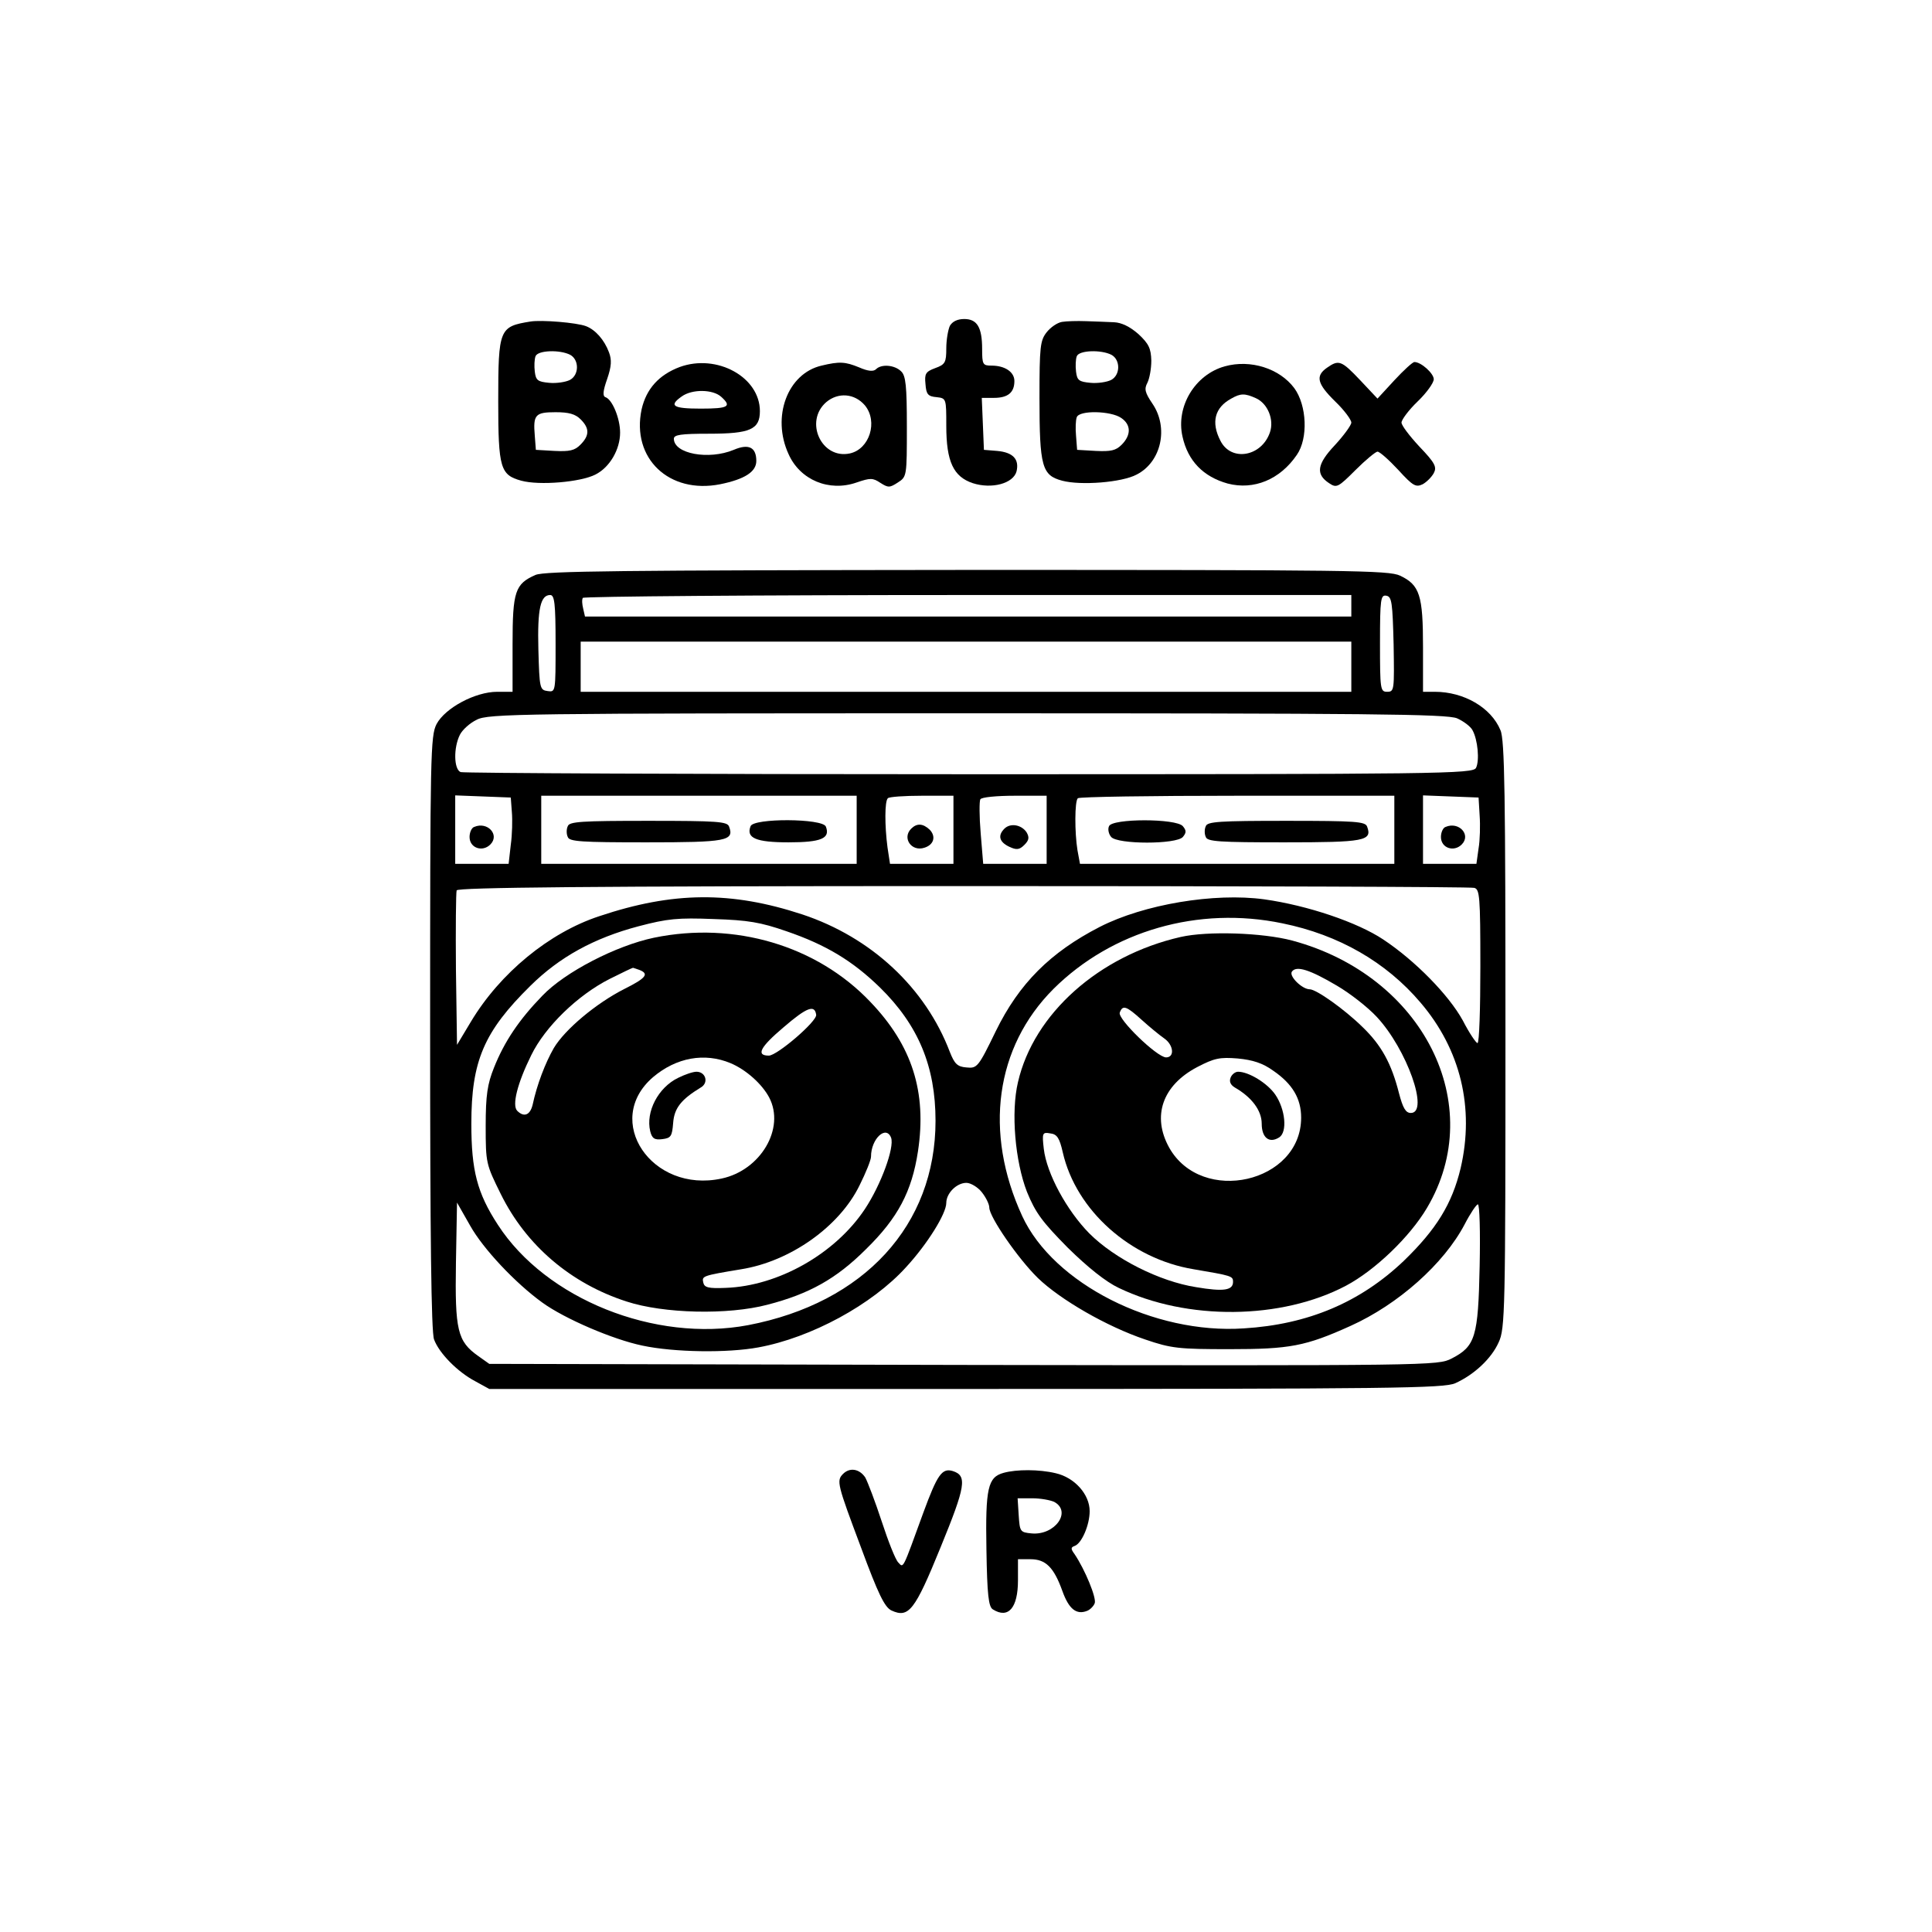 <svg version="1.2" xmlns="http://www.w3.org/2000/svg" viewBox="0 0 539 539" width="2246" height="2246">
	<title>logo beatboxvr-svg</title>
	<style>
		.s0 { fill: #000000 } 
	</style>
	<g id="Layer">
		<path id="Layer" fill-rule="evenodd" class="s0" d="m163.5 91c2.6 1 5.1 3.8 6.4 7.3 0.8 2.1 0.7 3.9-0.5 7.4-1.2 3.4-1.3 4.8-0.5 5.1 1.9 0.6 4.1 5.9 4.1 9.9 0 4.7-2.9 9.7-6.9 11.7-4.1 2.1-15.6 3.1-20.7 1.7-5.8-1.6-6.4-3.5-6.4-22.1 0-20.3 0.3-20.9 9-22.3 3.1-0.5 12.9 0.3 15.5 1.3zm-14.1 8.4c-0.3 0.8-0.4 2.7-0.2 4.3 0.3 2.4 0.8 2.8 4 3.1 2 0.2 4.6-0.2 5.8-0.8 2.6-1.4 2.6-5.6 0.1-7-2.9-1.5-9.1-1.3-9.7 0.4zm5.6 15.6c-5.7 0-6.3 0.7-5.8 6.6l0.3 3.9 5.2 0.3c4.2 0.2 5.6-0.1 7.2-1.7 2.6-2.6 2.6-4.6 0.1-7.1-1.5-1.5-3.3-2-7-2z"/>
		<path id="Layer" class="s0" d="m265 90.9c-0.5 1.1-1 3.9-1 6.3 0 3.9-0.3 4.5-3.1 5.5-2.7 1-3 1.6-2.7 4.5 0.2 2.8 0.7 3.4 3.1 3.6 2.7 0.3 2.7 0.4 2.7 8 0 10 2 14.2 7.4 16 5.3 1.7 11.3 0.1 12.2-3.3q1.2-5.1-5.4-5.7l-3.7-0.3-0.3-7.3-0.3-7.2h3.4c3.9 0 5.7-1.5 5.7-4.7 0-2.5-2.6-4.3-6.4-4.3-2.4 0-2.6-0.3-2.6-4.6 0-6.1-1.4-8.4-5-8.4-1.9 0-3.3 0.7-4 1.9z"/>
		<path id="Layer" fill-rule="evenodd" class="s0" d="m303 89.6c2.5 0.1 6 0.2 7.8 0.3 2.1 0.1 4.4 1.2 6.8 3.3 2.9 2.7 3.5 4 3.6 7.4 0 2.3-0.5 5-1.1 6.2-0.9 1.7-0.7 2.7 1.4 5.8 4.6 6.7 2.5 16.3-4.4 19.8-4.1 2.2-15.6 3.1-20.8 1.7-5.6-1.5-6.3-3.9-6.3-23.1 0-14.3 0.2-16 2-18.3 1.1-1.4 3-2.7 4.3-2.9 1.2-0.2 4.2-0.3 6.7-0.2zm-2.6 9.8c-0.3 0.8-0.4 2.7-0.2 4.3 0.3 2.4 0.8 2.8 4 3.1 2 0.2 4.6-0.2 5.8-0.8 2.6-1.4 2.6-5.6 0.1-7-2.9-1.5-9.1-1.3-9.7 0.4zm0 17c-0.3 0.8-0.4 3.1-0.2 5.2l0.3 3.9 5.2 0.3c4.2 0.2 5.6-0.1 7.2-1.7 2.7-2.7 2.7-5.6-0.1-7.5-2.9-2-11.7-2.2-12.4-0.2z"/>
		<path id="Layer" fill-rule="evenodd" class="s0" d="m212 114.7c0 5.1-2.7 6.3-14.2 6.3-7.9 0-9.8 0.3-9.8 1.4 0 4.2 9.7 6 16.7 3.1 4.2-1.8 6.3-0.7 6.3 3.1 0 3-3.2 5.1-10.1 6.5-14.2 2.8-24.8-7.2-21.9-20.9 1.3-5.7 4.8-9.6 10.6-11.8 10.4-3.8 22.4 2.8 22.4 12.3zm-21.8-4.1c-3.7 2.6-2.5 3.4 5.3 3.4 7.8 0 8.7-0.6 5.7-3.3-2.3-2.1-8.1-2.2-11-0.1z"/>
		<path id="Layer" fill-rule="evenodd" class="s0" d="m239.7 102.5c2.5 1.1 4 1.2 4.7 0.5 1.5-1.5 5.2-1.2 7 0.6 1.3 1.2 1.6 4.1 1.6 15.4 0 13.8 0 14-2.5 15.6-2.3 1.5-2.7 1.5-4.9 0.1-2.1-1.4-2.8-1.4-6.6-0.1-7.7 2.7-15.8-0.7-19-7.9-4.8-10.4-0.3-22.5 9.2-24.7 5-1.2 6.6-1.1 10.5 0.5zm-9.2 9.7c-6.2 5.4-1.3 16 6.6 14.3 5.5-1.2 7.9-8.9 4.2-13.4-2.9-3.4-7.5-3.7-10.8-0.9z"/>
		<path id="Layer" fill-rule="evenodd" class="s0" d="m361.1 108.3c3.5 4.8 3.9 14 0.7 18.6-4.7 6.9-12 9.9-19.3 8-6.8-1.9-11.1-6.3-12.6-13.1-1.9-8.4 3.5-17.3 11.8-19.6 7.2-2 15.3 0.6 19.4 6.1zm-17.6 2.9c-4.6 2.5-5.7 6.6-3 11.8 3 5.9 11.5 4.4 13.8-2.4 1.2-3.5-0.6-8-3.9-9.5-3.1-1.4-4.3-1.4-6.9 0.1z"/>
		<path id="Layer" class="s0" d="m370.2 102.6c-3.3 2.3-2.7 4.5 2.3 9.4 2.5 2.4 4.5 5.1 4.5 5.9 0 0.7-2.1 3.6-4.6 6.3-5 5.3-5.4 8.1-1.6 10.6 2.1 1.4 2.5 1.2 7.4-3.7 2.8-2.8 5.6-5.1 6.1-5.1 0.6 0 3.2 2.3 5.8 5.1 4.1 4.5 4.9 4.9 6.8 4 1.1-0.6 2.5-2 3.1-3.1 0.9-1.7 0.4-2.8-4-7.4-2.7-2.9-5-5.9-5-6.7 0-0.8 2-3.5 4.5-5.9 2.5-2.4 4.5-5.2 4.5-6.2 0-1.6-3.5-4.8-5.4-4.8-0.5 0-3 2.3-5.6 5.1l-4.7 5.1-4.8-5.1c-5.3-5.6-6-5.8-9.3-3.5z"/>
		<path id="Layer" fill-rule="evenodd" class="s0" d="m269.8 159c106.6 0 117.7 0.1 120.8 1.6 5.5 2.6 6.4 5.5 6.4 19.9v12.5h3.3c8.1 0 15.7 4.4 18.3 10.7 1.2 2.6 1.4 18.2 1.4 85 0 77.2-0.1 82-1.9 85.8-2 4.5-6.8 9-12.1 11.4-3.2 1.4-16.8 1.6-136.5 1.6h-133l-4-2.2c-4.9-2.6-10-7.8-11.4-11.6-0.8-1.9-1.1-29.6-1.1-85.5 0-78 0.1-82.9 1.8-86.2 2.4-4.5 10.8-9 16.9-9h4.3v-13.3c0-14.7 0.7-16.8 6.4-19.3 2.5-1.1 23.8-1.3 120.4-1.4zm-116.3 7c-2.7 0-3.6 3.8-3.3 15.2 0.3 10.9 0.4 11.3 2.6 11.6 2.2 0.3 2.2 0.3 2.2-13.2 0-11.3-0.3-13.6-1.5-13.6zm223.5 0h-106.9c-58.9 0-107.2 0.4-107.5 0.8-0.3 0.5-0.2 1.8 0.1 3l0.5 2.2h213.8zm9.8 0.2c-1.6-0.3-1.8 0.8-1.8 13.2 0 13 0.1 13.6 2 13.6 2 0 2-0.5 1.8-13.2-0.3-11.7-0.5-13.3-2-13.6zm-9.8 12.8h-215v14h215zm-107.2 20c-124.7 0-133.6 0.1-136.8 1.8-1.9 0.9-4 2.8-4.7 4.2-1.8 3.6-1.7 9.6 0.2 10.4 0.9 0.3 64.8 0.6 142 0.6 132.4 0 140.5-0.1 141.3-1.8 1-2 0.5-7.8-1-10.5-0.5-1-2.5-2.5-4.3-3.3-2.9-1.2-24.5-1.4-136.7-1.4zm-127.3 23.5l-7.7-0.3-7.8-0.3v19.1h14.9l0.6-5.3c0.4-2.8 0.5-7 0.3-9.2zm96.5-0.5h-88v19h88zm27 0h-8.8c-4.9 0-9.2 0.3-9.5 0.7-0.9 0.8-0.9 7.6-0.1 13.7l0.7 4.6h17.7zm26 0h-8.9c-5 0-9.3 0.4-9.6 1-0.3 0.5-0.3 4.8 0.1 9.5l0.7 8.5h17.7zm97 0h-43.8c-24.1 0-44.2 0.3-44.5 0.7-0.9 0.8-0.9 9.6-0.1 14.5l0.7 3.8h87.7zm23.5 0.5l-7.7-0.3-7.8-0.3v19.1h14.9l0.6-4.3c0.4-2.3 0.5-6.5 0.3-9.2zm-143.8 24.7c-105 0-141 0.4-141.3 1.2-0.2 0.6-0.3 10.6-0.2 22.1l0.3 21 3.9-6.5c8.1-13.5 21.8-24.8 35.8-29.4 20.6-6.9 36.8-7 56.6-0.5 19.3 6.4 34.4 20.5 41.2 38.4 1.3 3.3 2.1 4.1 4.6 4.3 3 0.3 3.3 0 8.2-10.1 6.5-13.3 15.2-22 29-29.1 12.3-6.3 32-9.6 45.9-7.7 12.1 1.7 26 6.4 33.2 11.2 8.9 5.9 18.3 15.5 22.2 22.6 1.8 3.5 3.7 6.3 4.1 6.3 0.5 0 0.8-9.6 0.8-21.4 0-19.6-0.2-21.5-1.7-21.9-1-0.3-65.2-0.5-142.6-0.5zm-69.6 9.2c-10-0.4-12.9-0.1-20.9 2-12.5 3.3-22.1 8.6-30.2 16.6-13 12.8-16.5 21-16.5 38.5 0 13 1.6 19.3 7.4 28.2 13.4 20.7 43.8 32.9 69.8 28 32.4-6.2 52.3-27.9 52.3-57 0-15.2-4.8-26.7-15.5-37.2-7.6-7.4-15-11.9-26.1-15.7-7.2-2.5-10.7-3.1-20.3-3.4zm94.8 19.5c-16.2 16.2-19.5 40-8.7 63.4 8.7 18.8 36.7 33 61.8 31.3 18-1.1 32.5-7.3 44.6-18.8 9.1-8.8 13.5-15.9 15.9-25.9 3.9-16.8 0-33.1-11.2-46.2-9.6-11.3-22.8-18.9-38.5-22.1-23.5-4.9-47.6 2.1-63.9 18.3zm-24.3 54.1c-2.7 0-5.6 2.9-5.6 5.6 0 3-5.3 11.5-11.2 17.9-9.5 10.5-26.5 19.7-41.2 22.4-8.6 1.6-23.5 1.4-32.4-0.5-8.2-1.7-21.7-7.5-27.9-12-7.6-5.5-16.5-15-20.1-21.4l-3.7-6.5-0.3 16.8c-0.3 18.8 0.4 21.9 6.2 26l3.1 2.2 132.3 0.3c131 0.2 132.3 0.2 136.2-1.8 6.6-3.4 7.4-6 7.8-25.8 0.2-9.4 0-17.2-0.5-17.2-0.4 0-2.1 2.5-3.7 5.6-5.8 11-18.5 22.3-31.8 28.3-12.6 5.7-17 6.5-33.8 6.5-14.1 0-16.2-0.2-23.5-2.7-10.7-3.6-23.7-11.1-30-17.2-5.5-5.4-13.5-17-13.5-19.6 0-0.9-0.9-2.8-2.1-4.3-1.1-1.4-3.1-2.6-4.3-2.6z"/>
		<path id="Layer" class="s0" d="m132.3 230.7c-0.7 0.2-1.3 1.5-1.3 2.8 0 3.1 3.6 4.3 5.8 2.1 2.7-2.7-0.8-6.5-4.5-4.9z"/>
		<path id="Layer" class="s0" d="m158.4 230.5c-0.4 0.8-0.4 2.2 0 3 0.4 1.3 3.8 1.5 21.9 1.5 22.4 0 24.6-0.4 23.1-4.4-0.5-1.4-3.2-1.6-22.5-1.6-18.6 0-22.1 0.2-22.5 1.5z"/>
		<path id="Layer" class="s0" d="m209.4 230.5c-1.3 3.3 1.5 4.5 10.6 4.5 9.1 0 11.7-1.1 10.4-4.4-0.9-2.3-20.2-2.4-21-0.1z"/>
		<path id="Layer" class="s0" d="m254.2 231.2c-2.6 2.6 0.1 6.5 3.7 5.3 2.6-0.8 3.3-3.1 1.5-5-1.9-1.8-3.6-1.9-5.2-0.3z"/>
		<path id="Layer" class="s0" d="m280.2 231.2c-1.9 1.9-1.4 3.7 1.3 5 2.1 1 2.9 0.9 4.3-0.5 1.3-1.3 1.4-2.1 0.6-3.5-1.4-2.1-4.5-2.7-6.2-1z"/>
		<path id="Layer" class="s0" d="m309.4 230.5c-0.4 0.8-0.1 2.2 0.6 3 1.8 2.1 18.2 2.1 20 0 1-1.2 1-1.8 0-3-1.8-2.2-19.8-2.2-20.6 0z"/>
		<path id="Layer" class="s0" d="m336.4 230.5c-0.4 0.8-0.4 2.2 0 3 0.4 1.3 3.8 1.5 21.9 1.5 22.4 0 24.6-0.4 23.1-4.4-0.5-1.4-3.2-1.6-22.5-1.6-18.6 0-22.1 0.2-22.5 1.5z"/>
		<path id="Layer" class="s0" d="m403.3 230.7c-0.7 0.2-1.3 1.5-1.3 2.8 0 3.1 3.6 4.3 5.8 2.1 2.7-2.7-0.8-6.5-4.5-4.9z"/>
		<path id="Layer" fill-rule="evenodd" class="s0" d="m242.8 279.5c11.7 12.2 15.8 25.2 13.3 41.7-1.7 11.2-5.6 18.6-14.5 27.3-8.3 8.3-15.9 12.5-27.5 15.5-11 2.9-28.9 2.5-39.3-0.9-15.5-5-28-15.6-35.1-30-4.1-8.3-4.2-8.6-4.2-19 0-8.6 0.5-11.7 2.3-16.2 2.9-7.3 7-13.4 13.5-20.1 6.3-6.6 20.6-14 31.2-16.2 22.4-4.6 45.4 2.2 60.3 17.9zm-66.2-9.5c-0.2 0-3.1 1.4-6.5 3.1-8.9 4.5-18 13.3-21.9 21.3-3.9 7.9-5.4 14-3.9 15.5 1.9 1.9 3.6 1.2 4.3-1.7 1.2-5.6 3.5-11.6 5.9-15.8 3.1-5.2 11.8-12.5 19.7-16.5 6-3 7-4.2 4.2-5.3-0.9-0.3-1.7-0.6-1.8-0.6zm42 16.6c-6.5 5.5-7.8 7.9-4.1 7.9 2.3 0 13.5-9.6 13.2-11.4-0.4-2.9-2.6-2.1-9.1 3.5zm-36.4 13.9c-14.1 12.1-0.4 32.5 19.1 28.3 10.9-2.3 17.8-14 13.3-22.6-2-3.8-6.5-7.8-10.8-9.6-7.2-3-15.1-1.6-21.6 3.9zm60.8 22.2c0 0.9-1.4 4.4-3.2 8-5.6 11.5-19.3 21.2-33 23.4-10.9 1.8-11 1.9-10.6 3.7 0.3 1.4 1.4 1.7 6.2 1.5 14.7-0.5 30.6-9.5 38.9-22 4.5-6.8 8.3-17.2 7.3-19.9-1.4-3.6-5.6 0.3-5.6 5.3z"/>
		<path id="Layer" class="s0" d="m189.2 300.7c-5.6 2.7-9.1 9.5-7.8 14.9 0.5 2 1.2 2.5 3.4 2.2 2.4-0.3 2.7-0.8 3-4.5 0.3-4.2 2.3-6.6 7.7-9.9 2.3-1.3 1.4-4.4-1.2-4.4-1 0-3.3 0.8-5.1 1.7z"/>
		<path id="Layer" fill-rule="evenodd" class="s0" d="m360.5 262.4c36.5 9.8 54.7 45.8 37.6 74.6-4.8 8.1-14.5 17.4-22.6 21.7-18 9.5-44.3 9.8-63.4 0.6-3.6-1.7-8.6-5.7-14.2-11.2-7.1-7.2-9-9.7-11.4-15.6-3.3-8.5-4.5-22.2-2.5-30.6 4.4-19.1 22.6-35.3 45.4-40.5 7.5-1.7 22.8-1.2 31.1 1zm-0.1 8.7c-0.8 1.3 2.9 4.9 5 4.9 1.8 0 9.6 5.5 14.7 10.5 5.3 5.1 8.1 10.2 10.2 18.5 1.1 4.2 1.9 5.5 3.3 5.5 5.2 0-1.1-17.8-9.5-26.8-2.5-2.7-7.5-6.6-11.1-8.7-7.6-4.5-11.4-5.7-12.6-3.9zm-48 11.4c-0.7 1.7 10.3 12.4 12.9 12.5 2.5 0 2.1-3.5-0.5-5.3-1.3-0.9-4.1-3.2-6.2-5.1-4.4-4-5.4-4.3-6.2-2.1zm32.9 12.8c-5-0.4-6.5-0.1-11.3 2.4-9.7 5.1-12.7 13.7-7.8 22.5 9.1 16.1 36.8 9.8 36.8-8.4 0-5.3-2.4-9.4-7.8-13.1-2.9-2.1-5.7-3-9.9-3.4zm-52.3 20.9c-2.2-0.4-2.3-0.1-1.8 4.3 0.8 6.9 6.4 17.2 12.7 23.6 7.1 7.1 19.6 13.4 29.8 15 7.7 1.3 10.3 0.9 10.3-1.5 0-1.6-0.4-1.7-11-3.5-17.6-2.9-32.8-16.4-36.5-32.6-0.9-4-1.6-5.1-3.5-5.3z"/>
		<path id="Layer" class="s0" d="m343.3 300.7q-0.6 1.6 1.2 2.7c4.7 2.7 7.5 6.4 7.5 10.1 0 3.9 2.1 5.6 4.9 3.8 2.3-1.5 1.7-7.8-1.1-11.9-2.2-3.2-7.4-6.4-10.4-6.4-0.8 0-1.8 0.8-2.1 1.7z"/>
		<path id="Layer" class="s0" d="m235.2 411.2c-1.9 1.9-1.6 2.9 5 20.5 4.8 13 6.6 16.7 8.5 17.6 4.8 2.2 6.5 0.1 13.7-17.6 7-17.1 7.5-20 3.4-21.3-3-0.9-4.3 1-8.2 11.6-5.9 16.2-5.5 15.5-7 13.9-0.8-0.8-2.8-5.9-4.6-11.4-1.8-5.5-3.9-11-4.6-12.3-1.6-2.4-4.3-2.9-6.2-1z"/>
		<path id="Layer" fill-rule="evenodd" class="s0" d="m294.5 411c5.3 1.2 9.5 5.9 9.5 10.6 0 3.8-2.2 9-4.2 9.7-1.1 0.4-1.1 0.8 0 2.3 2.9 4.3 6.2 12.3 5.6 13.7-0.3 0.8-1.3 1.8-2.1 2.1-3 1.2-5.1-0.5-6.9-5.5-2.4-6.7-4.7-8.9-8.9-8.9h-3.5v5.9c0 7.7-2.7 10.8-7 8.1-1.2-0.7-1.6-4-1.8-16.7-0.3-17.2 0.4-20.2 4.8-21.4 3.6-1 9.9-1 14.5 0.1zm-6.5 7h-4.1l0.3 4.7c0.3 4.6 0.4 4.8 3.6 5.1 6.5 0.6 11.3-6.1 6.3-8.8-1.1-0.5-3.8-1-6.1-1z"/>
	</g>
</svg>